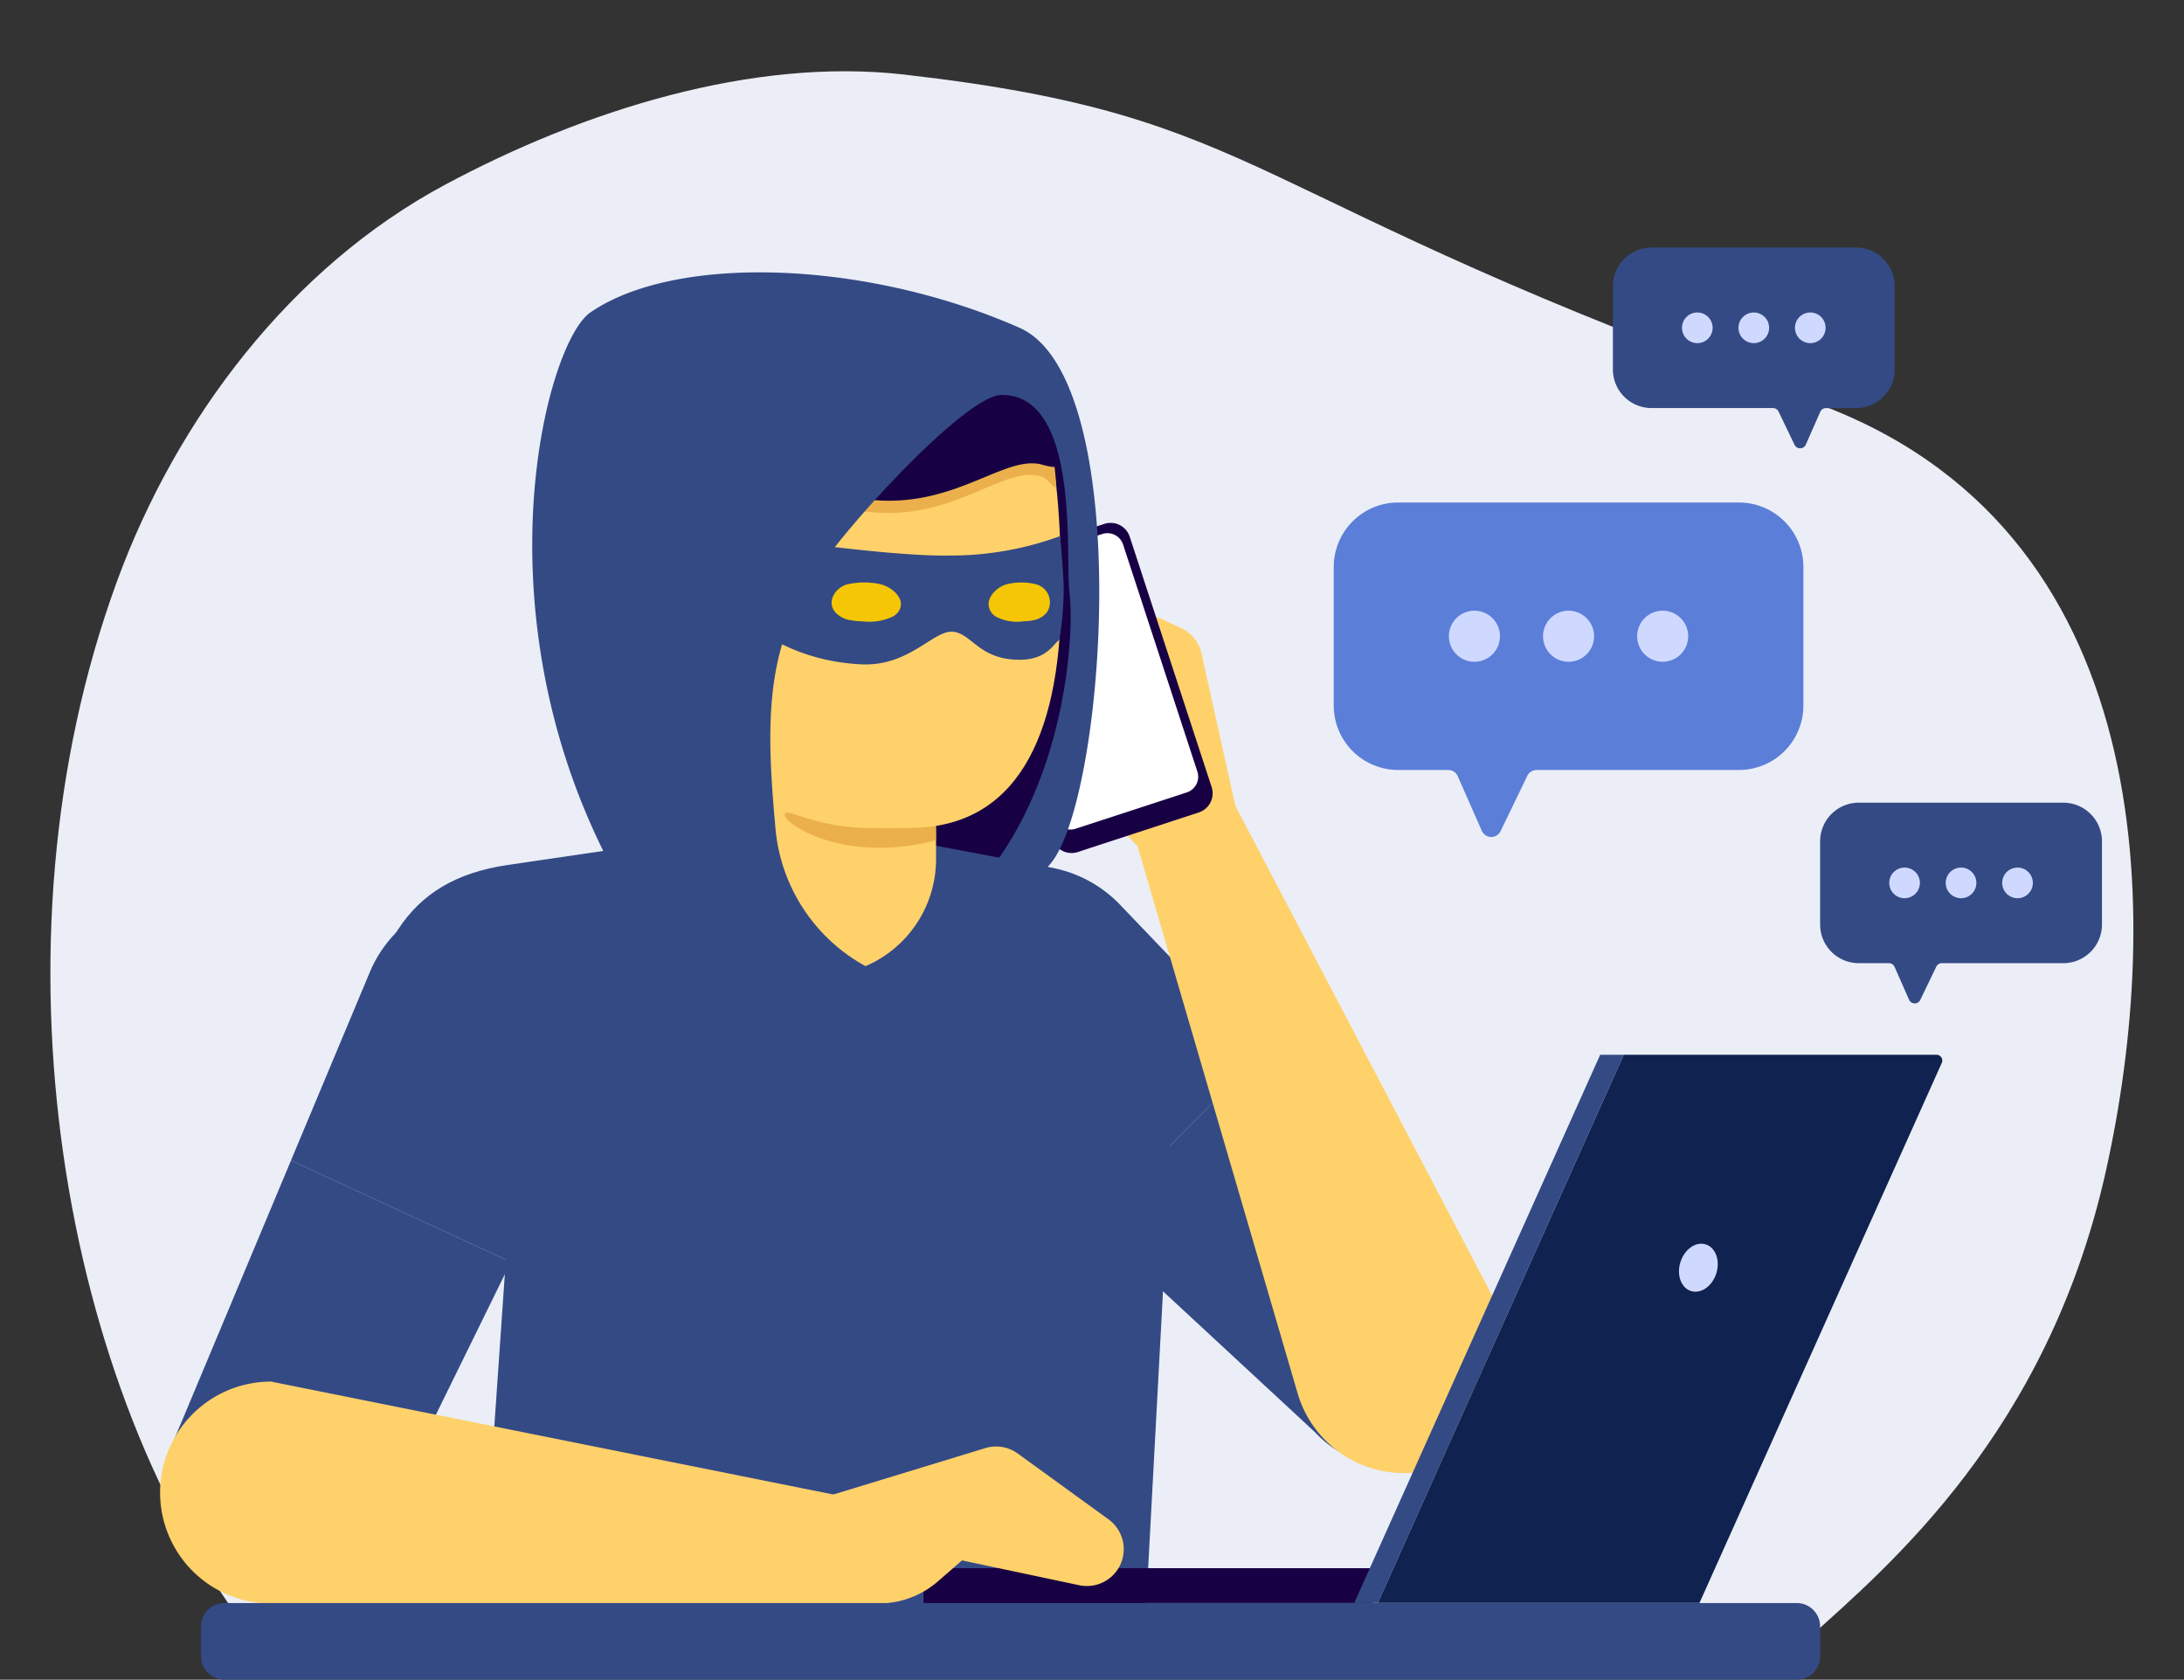 <svg id="グループ_124372" data-name="グループ 124372" xmlns="http://www.w3.org/2000/svg" xmlns:xlink="http://www.w3.org/1999/xlink" width="246.316" height="189.434" viewBox="0 0 246.316 189.434">
  <rect x="0" y="0" width="246.316" height="189.434" fill="#333333" stroke="none"/>
  <defs>
    <clipPath id="clip-path">
      <rect id="長方形_88737" data-name="長方形 88737" width="246.316" height="189.434" fill="none"/>
    </clipPath>
  </defs>
  <g id="グループ_124372-2" data-name="グループ 124372" clip-path="url(#clip-path)">
    <path id="パス_904826" data-name="パス 904826" d="M210.695,193.971c8.9-8.059,26.821-23.075,33.4-52.53,6.383-28.578,6.255-72.818-33.223-86.832-65.517-23.258-60.752-32.117-102.3-36.871-17.1-1.957-36.162,4.037-51.862,12.47C39.451,39.481,26.537,56.5,19.809,74.843c-15.142,41.278-6.13,91.583,15.333,119.128Z" transform="translate(-6.598 -9.33)" fill="#ebeef6"/>
    <path id="パス_904827" data-name="パス 904827" d="M239.879,212.229a14.344,14.344,0,0,1,4.406,3.132L260.307,232.1,241.03,251.45l-16.869-15.634a14.355,14.355,0,0,1,15.718-23.587" transform="translate(-117.961 -113.324)" fill="#334a85"/>
    <path id="パス_904828" data-name="パス 904828" d="M273.854,167.015l-3.925-17.655a4.157,4.157,0,0,0-2.331-2.878l-11.507-5.254a4.155,4.155,0,0,0-4.839,6.533l8.951,10.122-.718,3.545a10.153,10.153,0,0,0,3.387,9.762Z" transform="translate(-134.424 -75.672)" fill="#ffd16a"/>
    <path id="パス_904829" data-name="パス 904829" d="M285.224,256.671,306.688,279.1l2.722,2.841A12.626,12.626,0,1,1,291.169,299.4l-2.446-2.272-22.776-21.109Z" transform="translate(-142.879 -137.895)" fill="#334a85"/>
    <path id="パス_904830" data-name="パス 904830" d="M309.1,267.045h0a12.512,12.512,0,0,0,8.5-15.523L284.7,188.772l-10.67,2.988,19.54,66.789a12.513,12.513,0,0,0,15.523,8.5" transform="translate(-147.223 -101.417)" fill="#ffd16a"/>
    <path id="パス_904831" data-name="パス 904831" d="M262.154,160.085l-13.646,4.465a2.266,2.266,0,0,1-2.858-1.448l-9.239-28.235a2.265,2.265,0,0,1,1.448-2.858l13.646-4.466a2.266,2.266,0,0,1,2.858,1.449l9.239,28.235a2.265,2.265,0,0,1-1.448,2.858" transform="translate(-126.95 -68.461)" fill="#180044"/>
    <path id="パス_904832" data-name="パス 904832" d="M262.134,159.172l-12.542,4.1a1.859,1.859,0,0,1-2.346-1.189l-8.379-25.607a1.86,1.86,0,0,1,1.189-2.346l12.542-4.1a1.86,1.86,0,0,1,2.346,1.189l8.379,25.607a1.86,1.86,0,0,1-1.189,2.346" transform="translate(-128.281 -69.808)" fill="#fff"/>
    <path id="パス_904834" data-name="パス 904834" d="M212.429,157.785s13.2-28.8,8.2-54.142c-5.164-26.151-25.136,2.173-25.136,2.173s-29.5,46.59,16.936,51.969" transform="translate(-100.065 -49.726)" fill="#180044"/>
    <path id="パス_904835" data-name="パス 904835" d="M370.751,152.631H347.938a1.17,1.17,0,0,0-1.054.662l-3.007,6.229a1.17,1.17,0,0,1-2.125-.037l-2.712-6.155a1.17,1.17,0,0,0-1.071-.7h-5.645a7.27,7.27,0,0,1-7.27-7.27V129.735a7.27,7.27,0,0,1,7.27-7.269h38.429a7.27,7.27,0,0,1,7.27,7.269v15.625a7.27,7.27,0,0,1-7.27,7.27" transform="translate(-174.633 -65.794)" fill="#5b7ed9"/>
    <path id="パス_904836" data-name="パス 904836" d="M381.821,151.715a2.879,2.879,0,1,1-2.88-2.88,2.88,2.88,0,0,1,2.88,2.88" transform="translate(-202.037 -79.961)" fill="#cfd9ff"/>
    <path id="パス_904837" data-name="パス 904837" d="M404.761,151.715a2.879,2.879,0,1,1-2.88-2.88,2.88,2.88,0,0,1,2.88,2.88" transform="translate(-214.362 -79.961)" fill="#cfd9ff"/>
    <path id="パス_904838" data-name="パス 904838" d="M358.881,151.715a2.879,2.879,0,1,1-2.88-2.88,2.88,2.88,0,0,1,2.88,2.88" transform="translate(-189.713 -79.961)" fill="#cfd9ff"/>
    <path id="パス_904839" data-name="パス 904839" d="M471.022,213.712H457.331a.7.7,0,0,0-.633.4l-1.8,3.738a.7.7,0,0,1-1.275-.022l-1.628-3.694a.7.7,0,0,0-.643-.419H447.96a4.363,4.363,0,0,1-4.362-4.362v-9.377a4.362,4.362,0,0,1,4.362-4.362h23.062a4.362,4.362,0,0,1,4.363,4.362v9.377a4.363,4.363,0,0,1-4.363,4.362" transform="translate(-238.321 -105.09)" fill="#334a85"/>
    <path id="パス_904840" data-name="パス 904840" d="M477.665,213.163a1.728,1.728,0,1,1-1.728-1.728,1.728,1.728,0,0,1,1.728,1.728" transform="translate(-254.766 -113.592)" fill="#cfd9ff"/>
    <path id="パス_904841" data-name="パス 904841" d="M491.431,213.163a1.728,1.728,0,1,1-1.728-1.728,1.728,1.728,0,0,1,1.728,1.728" transform="translate(-262.162 -113.592)" fill="#cfd9ff"/>
    <path id="パス_904842" data-name="パス 904842" d="M463.9,213.163a1.728,1.728,0,1,1-1.728-1.728,1.728,1.728,0,0,1,1.728,1.728" transform="translate(-247.371 -113.592)" fill="#cfd9ff"/>
    <path id="パス_904843" data-name="パス 904843" d="M397.453,78.433h13.691a.7.7,0,0,1,.633.4l1.8,3.738a.7.7,0,0,0,1.275-.022l1.628-3.694a.7.7,0,0,1,.643-.419h3.388a4.363,4.363,0,0,0,4.362-4.362V64.693a4.363,4.363,0,0,0-4.362-4.363H397.453a4.363,4.363,0,0,0-4.363,4.363V74.07a4.363,4.363,0,0,0,4.363,4.362" transform="translate(-211.186 -32.412)" fill="#334a85"/>
    <path id="パス_904844" data-name="パス 904844" d="M423.7,77.884a1.728,1.728,0,1,0,1.728-1.728,1.728,1.728,0,0,0-1.728,1.728" transform="translate(-227.632 -40.914)" fill="#cfd9ff"/>
    <path id="パス_904845" data-name="パス 904845" d="M409.935,77.884a1.728,1.728,0,1,0,1.728-1.728,1.728,1.728,0,0,0-1.728,1.728" transform="translate(-220.236 -40.914)" fill="#cfd9ff"/>
    <path id="パス_904846" data-name="パス 904846" d="M437.468,77.884a1.728,1.728,0,1,0,1.728-1.728,1.728,1.728,0,0,0-1.728,1.728" transform="translate(-235.028 -40.914)" fill="#cfd9ff"/>
    <path id="パス_904847" data-name="パス 904847" d="M163.093,205.081l-26.146-4.91H136.8l-33.437,4.91c-11.989,1.76-15.16,9.676-17.651,23.544l18.2,9.169L100,294.383h75l2.354-43.874s5.191-42.175-14.26-45.428" transform="translate(-46.046 -107.541)" fill="#334a85"/>
    <path id="パス_904848" data-name="パス 904848" d="M181.084,185.588h-2.947A13.135,13.135,0,0,1,165,172.453V153.78a13.135,13.135,0,0,1,13.135-13.135h2.947a13.135,13.135,0,0,1,13.135,13.135v18.673a13.135,13.135,0,0,1-13.135,13.135" transform="translate(-88.646 -75.561)" fill="#ffd16a"/>
    <path id="パス_904849" data-name="パス 904849" d="M203.889,199.779a23.272,23.272,0,0,0,4.374-.493l.046,1.887c-12.758,3.351-20.023-4.318-15.908-2.923,4.051,1.373,6.312,1.657,11.488,1.529" transform="translate(-102.747 -106.416)" fill="#ebb04c"/>
    <path id="パス_904850" data-name="パス 904850" d="M206.888,111.558c.082,15.046-4.237,26.416-16.543,26.72s-27.524-2.771-27.99-21.619c-.464-18.756,13.34-32.686,27.873-33.046s16.557,9.182,16.66,27.944" transform="translate(-87.218 -44.916)" fill="#ffd16a"/>
    <path id="パス_904851" data-name="パス 904851" d="M191.345,79.878c-12.133.3-23.456,9.756-26.922,25.427,2.6-.21,5.9-2.177,10.046-6.82a58.686,58.686,0,0,0,12.938,2.241c9,.549,14.548-5.538,18.513-4.016.618.237,1.035,1.063,1.565,1.222-.911-13.043-4.914-18.331-16.139-18.053" transform="translate(-88.335 -42.908)" fill="#ebb04c"/>
    <path id="パス_904852" data-name="パス 904852" d="M107.354,233.394a14.345,14.345,0,0,1-1.427,5.214l-10.21,20.8-24.8-11.451L79.8,226.741a14.355,14.355,0,0,1,27.552,6.653" transform="translate(-38.101 -117.081)" fill="#334a85"/>
    <path id="パス_904853" data-name="パス 904853" d="M78.79,294.267,65.108,322.132l-1.733,3.533a12.626,12.626,0,1,1-22.669-11.126L42,311.461l11.993-28.645Z" transform="translate(-21.174 -151.941)" fill="#334a85"/>
    <path id="パス_904854" data-name="パス 904854" d="M157.956,91.6a58.693,58.693,0,0,0,12.938,2.241c9,.549,14.44-5.218,18.513-4.016,6.271,1.851,1.464-6.96-3.608-13.415-4.185-5.326-12.672-6.157-16.58-6.15-7.158.015-8.262.665-14.171-.326-4.72-.792-12.372-.406-14.76,5.94s-1.936,11.921-5.161,17.247c-3.981,6.577,1.114,18.486,5.161,22.066,7.888,6.98,7.661,13.95,8.773,7.637s-7.295-11.654,8.894-31.225" transform="translate(-71.822 -37.408)" fill="#180044"/>
    <path id="パス_904855" data-name="パス 904855" d="M164.535,143.612c.017-3.081-.868-5.409-3.387-5.472s-5.636.567-5.732,4.427c-.095,3.841,2.933,8.065,5.909,8.139s3.189-3.252,3.21-7.094" transform="translate(-83.495 -74.213)" fill="#ff9561"/>
    <rect id="長方形_88736" data-name="長方形 88736" width="50.665" height="3.933" transform="translate(104.157 176.854)" fill="#180044"/>
    <path id="パス_904856" data-name="パス 904856" d="M39.019,349.208h0A12.513,12.513,0,0,1,51.532,336.7l69.46,13.946.129,11.08H51.532a12.513,12.513,0,0,1-12.513-12.513" transform="translate(-20.963 -180.888)" fill="#ffd16a"/>
    <path id="パス_904857" data-name="パス 904857" d="M202.757,357.986l17.3-5.282a4.155,4.155,0,0,1,3.653.61l10.241,7.426a4.155,4.155,0,0,1-3.3,7.429l-13.219-2.8-2.731,2.371a10.156,10.156,0,0,1-10.164,1.861Z" transform="translate(-108.93 -189.391)" fill="#ffd16a"/>
    <path id="パス_904858" data-name="パス 904858" d="M372.079,318.876H335.8l27.738-61.821h35.269a.652.652,0,0,1,.6.919Z" transform="translate(-180.409 -138.102)" fill="#102250"/>
    <path id="パス_904859" data-name="パス 904859" d="M413.41,306.441c-.454,1.454-1.73,2.348-2.849,2s-1.658-1.812-1.2-3.265,1.73-2.348,2.849-2,1.658,1.812,1.2,3.265" transform="translate(-219.839 -162.839)" fill="#cfd9ff"/>
    <path id="パス_904860" data-name="パス 904860" d="M330.053,318.876h2.661l27.738-61.821h-2.661Z" transform="translate(-177.319 -138.101)" fill="#334a85"/>
    <path id="パス_904861" data-name="パス 904861" d="M228.977,399.323H51.654a2.635,2.635,0,0,1-2.635-2.635V393.31a2.635,2.635,0,0,1,2.635-2.635H228.977a2.636,2.636,0,0,1,2.635,2.635v3.377a2.636,2.636,0,0,1-2.635,2.635" transform="translate(-26.335 -209.888)" fill="#334a85"/>
    <path id="パス_904862" data-name="パス 904862" d="M198.915,132.05c-7.849.15-26.968-2.874-26.968-2.874s-1.428,2.9-.746,4.725,6.594,9.925,17.86,10.421c5.336.235,8.069-3.813,10.231-3.682s2.964,3.162,7.562,3.164c3.175,0,3.846-1.87,4.5-2.223a37.915,37.915,0,0,0,.493-5.467c-.012-2.1-.3-4.945-.392-6.258a35.943,35.943,0,0,1-12.543,2.195" transform="translate(-91.878 -69.399)" fill="#334a85"/>
    <path id="パス_904863" data-name="パス 904863" d="M204.876,146.222a7.881,7.881,0,0,0,1.206.11,6.39,6.39,0,0,0,3.47-.514,1.912,1.912,0,0,0,.547-.422c1.212-1.447-.624-2.977-1.971-3.259a8.688,8.688,0,0,0-3.711.037c-1.3.359-2.338,1.927-1.336,3.125a2.944,2.944,0,0,0,1.8.924" transform="translate(-108.889 -76.265)" fill="#f4c605"/>
    <path id="パス_904864" data-name="パス 904864" d="M245.944,146.222a6.273,6.273,0,0,1-1.074.11,5.129,5.129,0,0,1-3.088-.514,1.735,1.735,0,0,1-.487-.422c-1.079-1.447.556-2.977,1.755-3.259a6.907,6.907,0,0,1,3.3.037,2.1,2.1,0,0,1,1.19,3.125,2.537,2.537,0,0,1-1.6.924" transform="translate(-129.445 -76.265)" fill="#f4c605"/>
    <path id="パス_904865" data-name="パス 904865" d="M167.3,144.626a19.7,19.7,0,0,1-10.2-15.991c-1.123-12.212-.842-19.752,4.19-27.76,3.7-5.881,17.345-20.618,21.3-20.668,9-.112,7.2,18.437,7.706,22.313.731,5.576-.937,30.983-19.439,39.843,0,0,11.213,7.214,15.507,5.522s-5.037-8.348,1.45-14.455,10.133-54.937-3.15-60.8c-17.31-7.64-38.809-8.353-48.408-1.728-4.87,3.36-12.6,32.27,1.457,60.725s29.593,13,29.593,13" transform="translate(-69.678 -35.662)" fill="#334a85"/>
  </g>
</svg>
